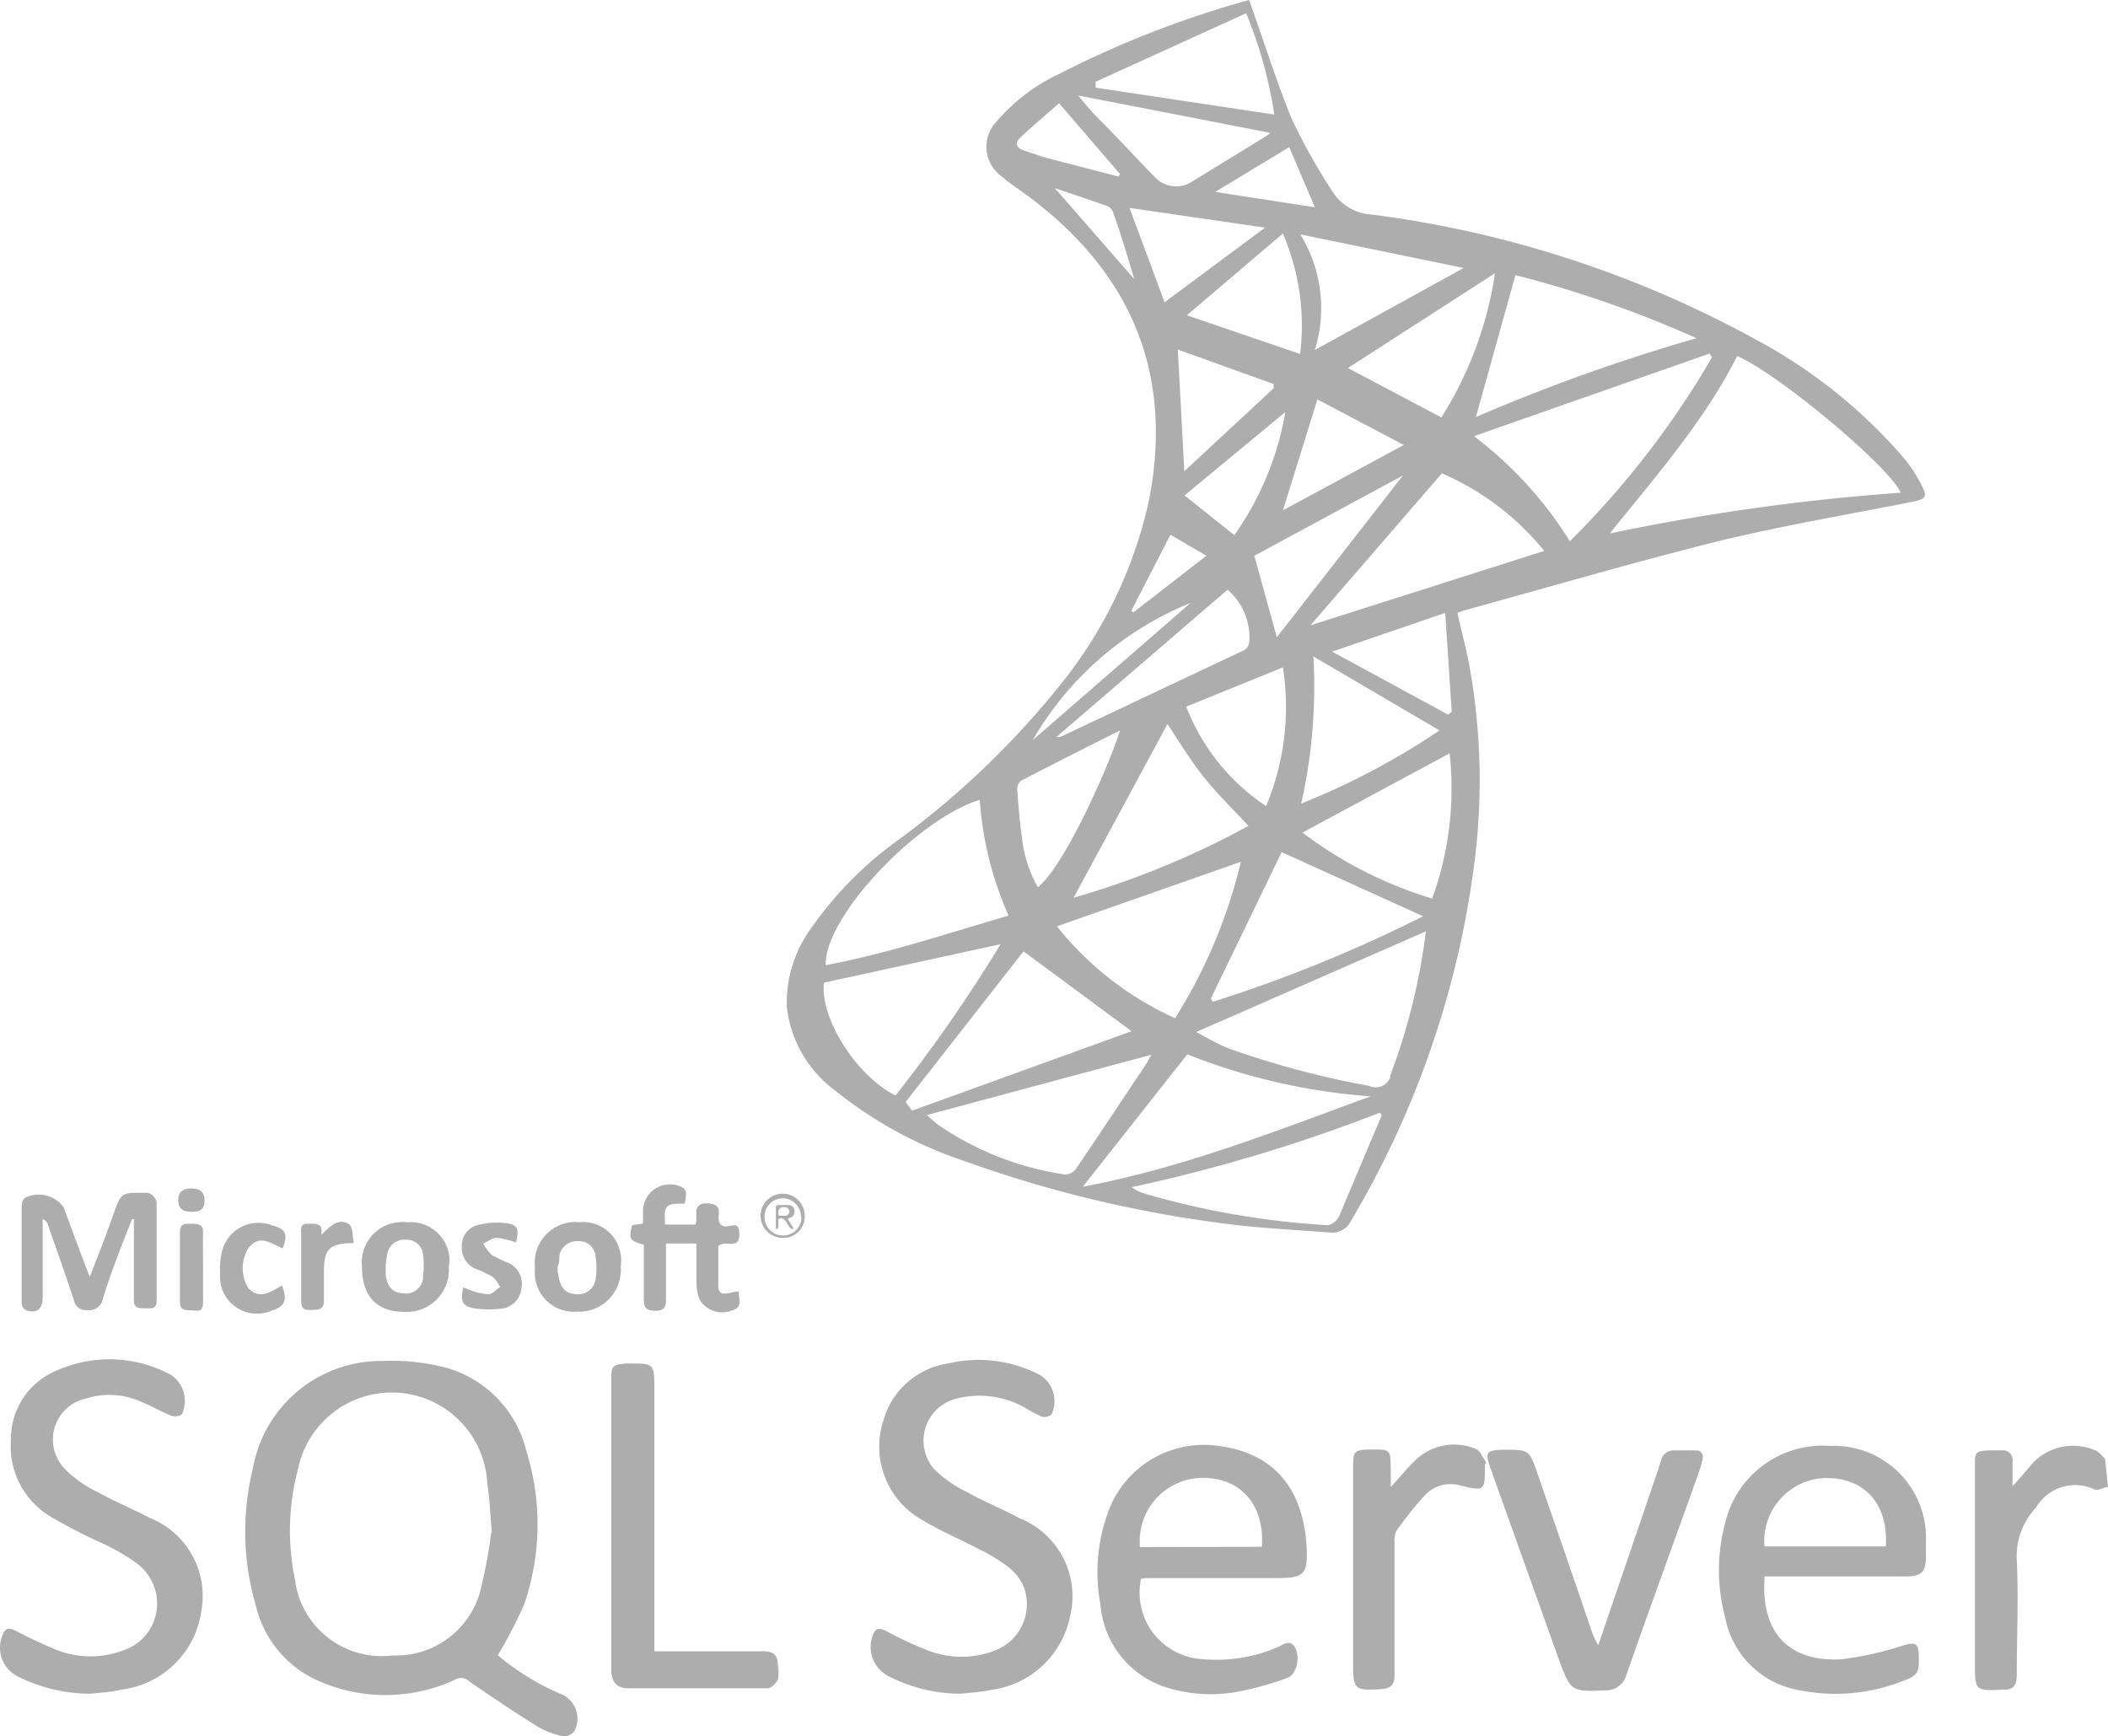 <svg id="Layer_1" data-name="Layer 1" xmlns="http://www.w3.org/2000/svg" viewBox="0 0 100.28 82.6"><defs><style>.cls-1{fill:#adadad;}</style></defs><path class="cls-1" d="M100.25,70.75c-.21,0-.44.17-.62.12a2.16,2.16,0,0,0-2.81.86,3.35,3.35,0,0,0-.91,2.48c.09,1.82,0,3.64,0,5.46,0,.51-.16.74-.67.72h-.1c-1.19.06-1.22,0-1.22-1.17V69.75c0-.66,0-.72.72-.75h.56a.46.46,0,0,1,.51.4.33.33,0,0,1,0,.14v1.17h0c.35-.38.69-.79,1-1.15A2.66,2.66,0,0,1,99.64,69c.19.06.32.27.47.41Z" transform="translate(0.03)"/><path class="cls-1" d="M59.39,0c.68,1.89,1.27,3.78,2,5.59a28.34,28.34,0,0,0,2,3.57,2.35,2.35,0,0,0,1.86,1.05,51.62,51.62,0,0,1,18.24,5.94,24.58,24.58,0,0,1,7.09,5.69,7.26,7.26,0,0,1,.78,1.2c.32.6.24.7-.4.83-3.11.62-6.23,1.14-9.3,1.89-4,1-8,2.17-12,3.27l-.36.13c.19.84.41,1.67.57,2.51a30.7,30.7,0,0,1,.22,9.52,44.31,44.31,0,0,1-5.84,16.87,1,1,0,0,1-1,.58c-1.62-.13-3.26-.2-4.88-.41a58.17,58.17,0,0,1-12.54-3,19.75,19.75,0,0,1-6.11-3.33,5.75,5.75,0,0,1-2.32-4,6,6,0,0,1,1.18-3.77,17.41,17.41,0,0,1,4-4.08,40.83,40.83,0,0,0,7.91-7.57,21.13,21.13,0,0,0,4.15-8.73c1.15-6-.86-10.73-5.68-14.36-.45-.34-.93-.64-1.34-1A1.73,1.73,0,0,1,47.2,6a1.37,1.37,0,0,1,.19-.23,8.81,8.81,0,0,1,3-2.27A47.47,47.47,0,0,1,59.39,0Zm31,23.44c-.56-1.27-5.91-5.72-7.78-6.5-1.58,3.12-3.88,5.72-6.06,8.44a102.71,102.71,0,0,1,13.86-1.94ZM67.8,44.31,56.87,49.1c.55.28,1,.56,1.5.76a42.28,42.28,0,0,0,6.73,1.8.74.74,0,0,0,1-.39l0-.09A29.52,29.52,0,0,0,67.8,44.31ZM81.41,17l-.11-.18L70.09,20.75a18.59,18.59,0,0,1,4.56,5A42.05,42.05,0,0,0,81.41,17ZM46.58,38.05c-3,.93-7.41,5.59-7.33,7.87,3-.57,5.78-1.51,8.7-2.36A16.18,16.18,0,0,1,46.58,38.05Zm4.9,18.41c4.82-.91,9.23-2.67,13.69-4.3a29.42,29.42,0,0,1-8.72-2Zm18.7-36.62a88.45,88.45,0,0,1,10.49-3.75,52.57,52.57,0,0,0-8.61-3ZM50.25,44.07a15.13,15.13,0,0,0,5.62,4.37A24.66,24.66,0,0,0,59,41Zm-1.59,1.19-5.61,7.17.31.41L53.8,49.06Zm8.91,2.25.1.15a67.24,67.24,0,0,0,10-4.07l-6.73-3.05Zm11-25-6.26,7.24,11.12-3.54a12.73,12.73,0,0,0-4.87-3.69ZM39.17,46.75c-.21,1.64,1.49,4.4,3.4,5.37a72.77,72.77,0,0,0,5-7.2Zm26.56,6.3-.13-.11a77,77,0,0,1-11.8,3.54,2,2,0,0,0,.57.29,39,39,0,0,0,8.77,1.52.8.8,0,0,0,.53-.42c.7-1.65,1.37-3.26,2.06-4.87Zm-21.67,0c.22.19.36.33.52.45a14.34,14.34,0,0,0,6.07,2.38.66.66,0,0,0,.51-.28c1.15-1.69,2.27-3.39,3.41-5.09,0-.08.08-.16.17-.33ZM55.51,34.44c-1.45,2.69-2.95,5.47-4.47,8.27a40.47,40.47,0,0,0,8.32-3.42c-.76-.82-1.52-1.55-2.17-2.38S56,35.19,55.51,34.44Zm13.42,1.4-7,3.77a19.57,19.57,0,0,0,6.17,3.14A15.32,15.32,0,0,0,68.93,35.84Zm-.48-1.09-6-3.52a25.35,25.35,0,0,1-.58,7A34.79,34.79,0,0,0,68.45,34.75ZM59.25.63,52.09,3.89v.28l8.5,1.28A20.66,20.66,0,0,0,59.25.63Zm9.29,19.23A17.81,17.81,0,0,0,71.09,13l-7,4.51Zm1.06-7.11-7.77-1.6a6.73,6.73,0,0,1,.69,5.5ZM61,31.75l-4.6,1.87a10,10,0,0,0,3.8,4.73A12.22,12.22,0,0,0,61,31.75ZM51.25,4.54c.3.35.52.62.76.88,1,1,1.92,2,2.89,3a1.39,1.39,0,0,0,1.78.22L60.16,6.5a1.88,1.88,0,0,0,.24-.18Zm2,30.21c-1.65.83-3.18,1.6-4.7,2.39a.47.47,0,0,0-.19.4c.06.78.11,1.56.23,2.33a6.07,6.07,0,0,0,.75,2.34C50.55,41.28,52.66,36.63,53.25,34.75ZM56.43,15l5.39,1.84A11.12,11.12,0,0,0,61,11.11Zm3.21,11.44,1.07,3.88,6-7.7Zm-1.28,1.62-8.13,7a.54.54,0,0,0,.18,0l8.75-4.13a.52.52,0,0,0,.24-.38A3,3,0,0,0,58.36,28.05Zm1.79-17.23L53.7,9.89l1.67,4.49ZM63.34,31l5.52,3,.17-.14-.31-4.7ZM60.56,18.47v-.2L56,16.63l.31,5.79ZM61,24.28l5.75-3.11L62.64,19Zm.07-4.64-4.75,3.93,2.37,1.89A14.37,14.37,0,0,0,61.11,19.64ZM53.18,8.4l.07-.12-2.9-3.37c-.63.56-1.24,1.07-1.82,1.61-.28.26-.25.51.15.64s.83.29,1.26.4Zm4.6.73,4.74.73L61.3,7ZM49.1,35.21l7.5-6.52A15.26,15.26,0,0,0,49.1,35.21Zm4.69-6.16.09.09,3.48-2.7-1.71-1Zm.14-15.77c-.33-1.11-.64-2.14-1-3.16a.55.55,0,0,0-.24-.3c-.84-.3-1.69-.58-2.54-.87Z" transform="translate(0.03)"/><path class="cls-1" d="M23.65,78.75a12.07,12.07,0,0,0,2.92,1.81,1.27,1.27,0,0,1,.8,1.62l-.06.15a.62.62,0,0,1-.55.27,3.88,3.88,0,0,1-1.19-.44c-1.11-.69-2.19-1.42-3.27-2.16a.55.55,0,0,0-.66-.1,7.85,7.85,0,0,1-6.35.14,5.21,5.21,0,0,1-3.15-3.66A12.54,12.54,0,0,1,12,69.86a6.19,6.19,0,0,1,6.19-5.11,10.11,10.11,0,0,1,2.63.23A5.44,5.44,0,0,1,25,69a11.72,11.72,0,0,1-.08,7.29A21.32,21.32,0,0,1,23.65,78.75Zm-.28-5.82c-.09-1-.11-1.7-.22-2.37a4.55,4.55,0,0,0-9-.68A11.4,11.4,0,0,0,14,75.14a4.16,4.16,0,0,0,4.64,3.62h.06a4.15,4.15,0,0,0,4.1-3,23,23,0,0,0,.54-2.87Z" transform="translate(0.03)"/><path class="cls-1" d="M45.67,80.58a7.54,7.54,0,0,1-3.42-.83,1.56,1.56,0,0,1-.74-2c.15-.38.4-.26.66-.13a17.91,17.91,0,0,0,1.94.9,4.42,4.42,0,0,0,3.2,0,2.36,2.36,0,0,0,1.37-3,2.43,2.43,0,0,0-.78-1,8.7,8.7,0,0,0-1.44-.86c-.86-.45-1.76-.83-2.59-1.33A4,4,0,0,1,42,67.56a3.77,3.77,0,0,1,3.06-2.69,6.31,6.31,0,0,1,4.41.56A1.48,1.48,0,0,1,50,67.28a.52.52,0,0,1-.46.12,5.51,5.51,0,0,1-.76-.4,4.4,4.4,0,0,0-3.31-.46,2.06,2.06,0,0,0-1,3.42A6.06,6.06,0,0,0,46,71c.8.45,1.66.79,2.47,1.23a4,4,0,0,1,2.41,4.65,4.42,4.42,0,0,1-3.78,3.52C46.62,80.5,46.14,80.53,45.67,80.58Z" transform="translate(0.03)"/><path class="cls-1" d="M4.25,80.58A7.79,7.79,0,0,1,.8,79.75a1.53,1.53,0,0,1-.69-2c.15-.38.39-.28.66-.14.63.33,1.27.63,1.93.9a4.39,4.39,0,0,0,3.15,0,2.34,2.34,0,0,0,1.46-3,2.38,2.38,0,0,0-.88-1.17,10.54,10.54,0,0,0-1.49-.87,26.85,26.85,0,0,1-2.45-1.25,3.91,3.91,0,0,1-2-3.73A3.51,3.51,0,0,1,2.7,65.19a6.15,6.15,0,0,1,5.42.23,1.5,1.5,0,0,1,.5,1.87.58.58,0,0,1-.51.06c-.56-.23-1.1-.55-1.67-.76a3.67,3.67,0,0,0-2.36-.06,2,2,0,0,0-1,3.38A5.58,5.58,0,0,0,4.64,71c.79.44,1.63.78,2.42,1.2a4,4,0,0,1,2.49,4.43,4.38,4.38,0,0,1-3.77,3.75C5.25,80.5,4.78,80.53,4.25,80.58Z" transform="translate(0.03)"/><path class="cls-1" d="M54.25,75.11a3.17,3.17,0,0,0,2.44,3.76,3.43,3.43,0,0,0,.56.07,7.38,7.38,0,0,0,3.44-.55c.28-.1.63-.46.89,0s.06,1.29-.36,1.43a14.31,14.31,0,0,1-2.3.65,7.05,7.05,0,0,1-3.67-.26,4.52,4.52,0,0,1-2.93-3.87,8.31,8.31,0,0,1,.48-4.7,4.85,4.85,0,0,1,5.32-2.82c2.46.37,3.81,2,4,4.66.08,1.44-.07,1.6-1.49,1.6H54.47ZM60,73.59c.13-2-1-3.28-2.81-3.28a3,3,0,0,0-3,3c0,.09,0,.19,0,.29Z" transform="translate(0.03)"/><path class="cls-1" d="M83.91,75.07c-.19,2.92,1.48,4,3.66,3.87a15.3,15.3,0,0,0,2.91-.65c.63-.18.76-.12.77.54s0,.88-.75,1.14a8.72,8.72,0,0,1-5,.43A4.32,4.32,0,0,1,82.05,77a8.72,8.72,0,0,1,0-4.59,4.77,4.77,0,0,1,5-3.62A4.38,4.38,0,0,1,91.59,73v1c0,.79-.19,1-1,1H83.91Zm0-1.5h5.77c.13-2-1-3.3-2.92-3.25a3,3,0,0,0-2.86,3.14S83.91,73.53,83.91,73.57Z" transform="translate(0.03)"/><path class="cls-1" d="M76,78.28l2.11-6.19c.29-.87.6-1.73.88-2.61A.61.61,0,0,1,79.6,69h1c.32,0,.43.18.35.48a5.75,5.75,0,0,1-.19.64c-1.14,3.19-2.3,6.36-3.42,9.56a1,1,0,0,1-1,.74h-.09c-1.52.08-1.57,0-2.09-1.38q-1.64-4.59-3.28-9.17c-.28-.79-.21-.88.62-.9,1.21,0,1.22,0,1.61,1.13.87,2.52,1.73,5,2.6,7.57C75.78,77.84,75.85,78,76,78.28Z" transform="translate(0.03)"/><path class="cls-1" d="M31,78.56h5.27c.48,0,.7.17.7.64a1.7,1.7,0,0,1,0,.71c-.08.17-.3.4-.47.41H29.85c-.52,0-.77-.28-.8-.8V65.62c0-.64.05-.69.69-.75h.2c1.09,0,1.16,0,1.16,1.1V78.56Z" transform="translate(0.03)"/><path class="cls-1" d="M66.13,70.75c.43-.47.76-.88,1.13-1.24a2.66,2.66,0,0,1,2.93-.57c.18.06.29.35.42.54s0,.13,0,.2c0,1.26,0,1.27-1.15,1a1.67,1.67,0,0,0-1.73.48,17.7,17.7,0,0,0-1.33,1.67,1,1,0,0,0-.09.54V79.7c0,.47-.18.62-.62.66-1.3.09-1.35,0-1.35-1.24V69.75c0-.71.06-.77.79-.79h.25c.7,0,.74.07.74.77C66.14,70,66.13,70.36,66.13,70.75Z" transform="translate(0.03)"/><path class="cls-1" d="M6.25,58c-.49,1.25-1,2.51-1.38,3.77a.67.67,0,0,1-.76.56h0a.58.58,0,0,1-.62-.46c-.4-1.23-.84-2.44-1.26-3.66A.39.39,0,0,0,2,58v3.75c0,.55-.33.78-.84.56A.42.42,0,0,1,1,62v-4.6A.61.61,0,0,1,1.14,57,1.46,1.46,0,0,1,3,57.44c.39,1.06.78,2.13,1.24,3.31l.39-1c.25-.65.5-1.3.74-2,.39-1.09.4-1,1.63-1a.6.6,0,0,1,.42.44v4.7c0,.45-.33.34-.58.35s-.51,0-.5-.39V58Z" transform="translate(0.03)"/><path class="cls-1" d="M35.11,61.44c0,.37.21.76-.33.91a1.26,1.26,0,0,1-1.53-.52A2.45,2.45,0,0,1,33.1,61V59.16H31.65v2.65c0,.39-.09.55-.5.55s-.56-.13-.55-.55V59.22c-.7-.21-.72-.25-.56-.93l.52-.08v-.68a1.28,1.28,0,0,1,1.37-1.18,1.24,1.24,0,0,1,.39.09c.3.12.34.26.22.82-.9,0-1,.05-.93,1h1.44c.17-.34-.26-1.1.68-1,.76.09.23.69.53,1s.88-.35.88.45-.64.25-1,.57v1.88C34.14,61.81,34.72,61.44,35.11,61.44Z" transform="translate(0.03)"/><path class="cls-1" d="M21.32,60.28a2,2,0,0,1-1.86,2.13,1.22,1.22,0,0,1-.27,0c-1.3,0-2-.75-2-2.14a1.92,1.92,0,0,1,1.71-2.12,1.7,1.7,0,0,1,.45,0,1.85,1.85,0,0,1,2,1.68A2.26,2.26,0,0,1,21.32,60.28Zm-3-.08v.48c.08.56.35.83.83.85a.82.82,0,0,0,.94-.68.34.34,0,0,0,0-.1,4.05,4.05,0,0,0,0-1.1.78.78,0,0,0-.83-.67.82.82,0,0,0-.86.64A5.4,5.4,0,0,0,18.32,60.2Z" transform="translate(0.03)"/><path class="cls-1" d="M29.5,60.24a2,2,0,0,1-1.82,2.16h-.26a1.85,1.85,0,0,1-2-1.67,2,2,0,0,1,0-.43,1.94,1.94,0,0,1,1.7-2.15,1.7,1.7,0,0,1,.39,0,1.81,1.81,0,0,1,2,1.62A1.85,1.85,0,0,1,29.5,60.24Zm-3,0a1.64,1.64,0,0,0,.05.52c.08.45.29.79.82.81a.83.83,0,0,0,.93-.7v0a3.38,3.38,0,0,0,0-1.1.78.78,0,0,0-.84-.72h0a.84.84,0,0,0-.88.69c0,.16,0,.37-.08.51Z" transform="translate(0.03)"/><path class="cls-1" d="M24.52,59.11a4.25,4.25,0,0,0-.92-.22c-.22,0-.43.18-.64.27a2.19,2.19,0,0,0,.41.55,7,7,0,0,0,.78.37,1.09,1.09,0,0,1,.63,1.17,1.08,1.08,0,0,1-.89,1,4.72,4.72,0,0,1-1.3,0c-.63-.09-.73-.31-.58-1l.42.16a2.58,2.58,0,0,0,.78.16c.19,0,.37-.22.55-.34a1.72,1.72,0,0,0-.36-.49,6.94,6.94,0,0,0-.83-.39,1.06,1.06,0,0,1-.63-1.07,1,1,0,0,1,.77-1,3.55,3.55,0,0,1,1.3-.09C24.61,58.27,24.67,58.43,24.52,59.11Z" transform="translate(0.03)"/><path class="cls-1" d="M13.41,59.39c-.54-.23-1.1-.7-1.63,0a1.83,1.83,0,0,0,0,1.89c.55.58,1.08.17,1.6-.12.28.67.15,1-.48,1.19a1.76,1.76,0,0,1-2.32-.91,1.74,1.74,0,0,1-.14-.81,3.75,3.75,0,0,1,.07-1,1.78,1.78,0,0,1,2.09-1.42,1.4,1.4,0,0,1,.35.1C13.56,58.46,13.69,58.75,13.41,59.39Z" transform="translate(0.03)"/><path class="cls-1" d="M15.25,58.75c.42-.4.81-.83,1.32-.51.19.11.16.58.23.9-1.16,0-1.42.29-1.42,1.34V61.9c0,.42-.29.41-.58.42s-.51,0-.5-.44V58.77c0-.23-.11-.55.31-.55S15.35,58.18,15.25,58.75Z" transform="translate(0.03)"/><path class="cls-1" d="M9.63,60.3v1.64c0,.55-.27.4-.55.4s-.55,0-.55-.4V58.62c0-.44.28-.4.55-.4s.56,0,.55.4S9.63,59.75,9.63,60.3Z" transform="translate(0.03)"/><path class="cls-1" d="M9.06,57.65c-.38,0-.6-.13-.61-.54s.23-.57.61-.57.64.13.64.58S9.44,57.67,9.06,57.65Z" transform="translate(0.03)"/><path class="cls-1" d="M38.25,57.89a1,1,0,0,1-1,1h-.06a1.05,1.05,0,1,1,1.06-1Zm-.18,0a.87.87,0,0,0-.86-.88h0a.87.87,0,0,0-.87.89h0a.88.88,0,1,0,1.76,0h0Z" transform="translate(0.03)"/><path class="cls-1" d="M37,58v.41s-.05,0-.07.07-.05-.05-.05-.07v-.9c0-.17,0-.18.19-.18h.41a.27.27,0,0,1,.28.24h0a.3.3,0,0,1-.19.36l-.13.05.29.48c-.1,0-.15,0-.2-.07l-.18-.3C37.17,57.93,37.17,57.93,37,58Zm0-.16h.3a.21.21,0,0,0,.22-.2c0-.11-.07-.19-.22-.21s-.38.05-.28.41Z" transform="translate(0.03)"/></svg>